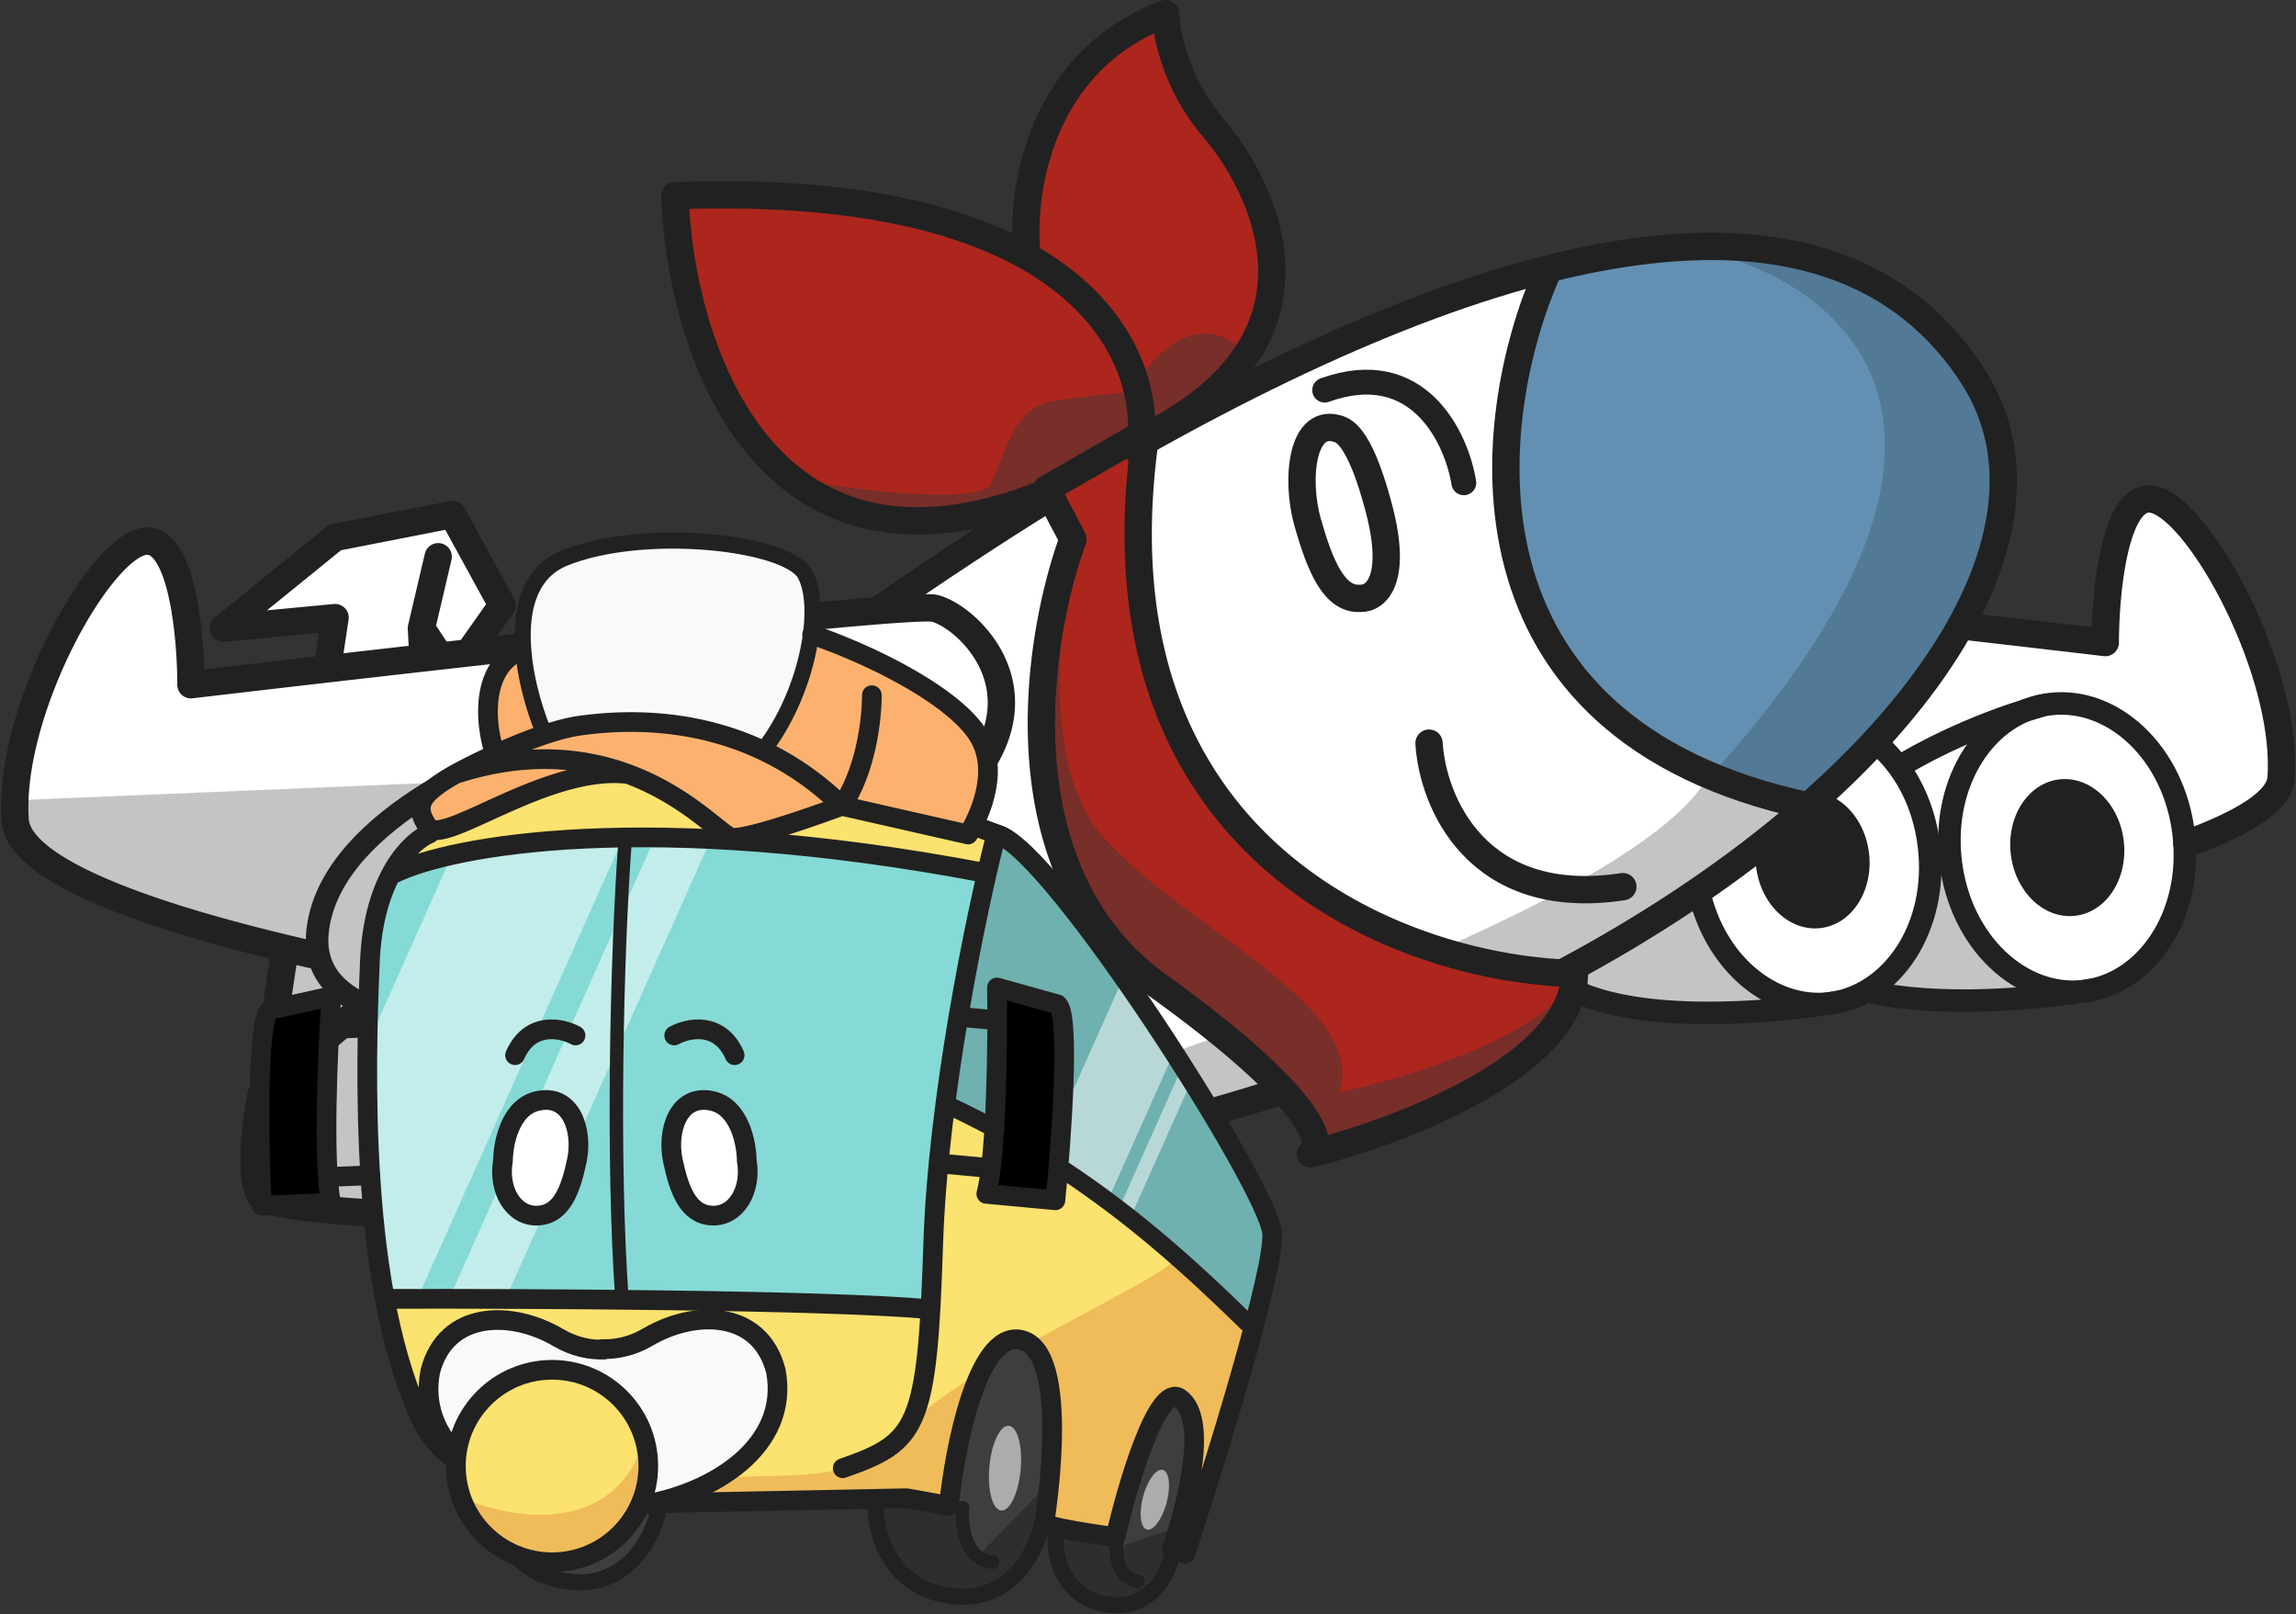 <svg fill="none" viewBox="0 0 1848 1299" xmlns="http://www.w3.org/2000/svg"><rect x="0" y="0" width="1848" height="1299" fill="#333333" stroke="none"/><mask id="a" x="10" y="202" width="1831" height="776" style="mask-type:alpha" maskUnits="userSpaceOnUse"><path d="M205.85 956l19-192c-68.5-14.5-207.2-53.7-214-94.5-8.5-51 48.5-205.5 102.5-231 43.2-20.4 47 63.834 43.5 108.5l106.5-15v-34l-83 5.5 83-70.5 100-18 36 70.5-17 34 330-34 124.5-85.5c82.333-44 256.4-135.2 294-148 47-16 130.5-47 177.5-49s191-2 216.5 30 110 85 82 182c-19.31 66.879-25.89 86.567-27.23 89.024l109.73 9.476c5-32.5 17.5-99.1 27.5-105.5s30.83 2 40 7c32.66 46 94.7 153.1 81.5 213.5l-81.5 54c3 35.667-15.8 108.8-115 116s-132.34 3-136.5 0c-31 5.667-97.9 17-117.5 17s-85.84-11.333-116.5-17h-54.5c-63.34 29-204.6 90.2-263 103-73 16-567 121-748 54.5z" fill="#fff"/></mask><g mask="url(#a)"><path d="M205.85 956l19-192c-68.5-14.5-207.2-53.7-214-94.5-8.5-51 48.5-205.5 102.5-231 43.2-20.4 47 63.834 43.5 108.5l106.5-15v-34l-83 5.5 83-70.5 100-18 36 70.5-17 34 330-34 124.5-85.5c82.333-44 256.4-135.2 294-148 47-16 130.5-47 177.5-49s191-2 216.5 30 110 85 82 182c-19.31 66.879-25.89 86.567-27.23 89.024l109.73 9.476c5-32.5 17.5-99.1 27.5-105.5s30.83 2 40 7c32.66 46 94.7 153.1 81.5 213.5l-81.5 54c3 35.667-15.8 108.8-115 116s-132.34 3-136.5 0c-31 5.667-97.9 17-117.5 17s-85.84-11.333-116.5-17h-54.5c-63.34 29-204.6 90.2-263 103-73 16-567 121-748 54.5z" fill="#fff"/><path d="M-35.652 646l381.5-16c9.166 37.667 36.1 120.1 70.5 148.5 43 35.5 64 45 99 35.5 28-7.6 57.666-77.833 69-112h12.5c3.166 32 25.5 97.6 89.5 104 24.929.779 69.462-10.823 88.492-56.462 3.966-17.913 6.988-34.372 9.008-47.538-.265 18.913-3.611 34.595-9.008 47.538-13.705 61.904-38.677 141.18-72.492 161.96-54.5 33.5 581.5-149 669.5-281.5l83 16-83 75c6.83 25.667 28.8 78.6 62 85s71.5-15.667 86.5-27.5c12.16-16.5 36.5-57.8 36.5-91h13c-.34 9 3.4 33.4 21 59s43.33 50.333 54 59.5l-137.5-8-73.5 16-169-16-294 102c-108.33 26.833-368.7 79.8-543.5 77s-219.83-13.167-220.5-18l22.5-193-254-92.5-11-27.5z" fill="#C4C4C4"/></g><mask id="b" x="1210" y="199" width="403" height="451" style="mask-type:alpha" maskUnits="userSpaceOnUse"><path d="M1298.4 578.5c-133.6-126-85.67-292.5-45-360 36-18 116.33-19.834 152-18.5 279.5 41.5 199 232.5 186 281-10.4 38.8-98.34 128.83-141 169l-152-71.5z" fill="#6390B2"/></mask><g mask="url(#b)"><path d="M1298.4 578.5c-133.6-126-85.67-292.5-45-360 36-18 116.33-19.834 152-18.5 279.5 41.5 199 232.5 186 281-10.4 38.8-98.34 128.83-141 169l-152-71.5z" fill="#6390B2"/><path d="M1375.4 626c264.8-291.6 98.66-406.17-17.5-427l-7-6 148-8.5 202 27.5 65 155.5-254 258.5-125 62.5-11.5-62.5z" fill="#527996"/></g><path d="M1054.4 364.5c-9.2 21.2 1.83 66.5 8.5 86.5 8.5 20.5 29.1 53.5 43.5 21.5 18-40-15.5-108-18-119.5s-22.5-15-34 11.5z" fill="#fff"/><mask id="c" x="543" y="13" width="726" height="911" style="mask-type:alpha" maskUnits="userSpaceOnUse"><path d="M683.35 409c52.4 14.8 129.17 1.167 161-7.5l20 36.5c-74 160-4 302.5 74 360 62.403 46 110 102.83 126 125.5 165.5-33.5 202.5-130 204.5-139s-29.5 4-104-17-158-91.5-195.5-142-51.5-141-53.5-169.5c-1.6-22.8 4.667-77.833 8-102.5 18.834-10.5 59.5-34.3 71.5-45.5 15.003-14 17.503-59.5 27.503-103S976.35 102.5 958.35 83c-14.4-15.6-19.333-50.833-20-66.5-5.5-6-26.5-6.7-66.5 38.5s-49.666 118.83-49.5 150c-62.8-49.2-210.83-47.833-277-41-17 85 72.5 226.5 138 245z" fill="#AC261D"/></mask><g mask="url(#c)"><path d="M683.35 409c52.4 14.8 129.17 1.167 161-7.5l20 36.5c-74 160-4 302.5 74 360 62.403 46 110 102.83 126 125.5 165.5-33.5 202.5-130 204.5-139s-29.5 4-104-17-158-91.5-195.5-142-51.5-141-53.5-169.5c-1.6-22.8 4.667-77.833 8-102.5 18.834-10.5 59.5-34.3 71.5-45.5 15.003-14 17.503-59.5 27.503-103S976.35 102.5 958.35 83c-14.4-15.6-19.333-50.833-20-66.5-5.5-6-26.5-6.7-66.5 38.5s-49.666 118.83-49.5 150c-62.8-49.2-210.83-47.833-277-41-17 85 72.5 226.5 138 245z" fill="#AC261D"/><path d="M797.85 389c-7.6 16.4-94.5 6.833-137 0l-12.5 37 127.5 33 46.5 243.5c13.166 113 79.5 325.4 239.5 271 160-54.4 201.33-137.67 202-172.5 12.83-21.5 30.8-53.3 0-8.5s-136.84 76.333-186 86.5c24.5-69.5-124.5-131.5-190-205.5-52.4-59.2-34.5-189.67-19-247.5l-24.5-26.5 24.5-20 56-32.5 75-66c-39.6-34-75.5 8.833-88.5 34.5-12.834.833-44.2 3.6-67 8-28.5 5.5-37 45-46.5 65.5z" fill="#782E29"/></g><path d="M1052.5 420.38c-9.77-34.369-4.98-86.216 25.81-74.834 10.23 3.781 20.39 23.154 29.96 57.691 18.31 63.913-1.24 78.78-13.31 78.224-21.27 1.529-32.68-26.712-42.46-61.081z" stroke="#212121" stroke-linecap="round" stroke-linejoin="round" stroke-width="22"/><path d="M1178.2 388.5c-5.87-36.182-36.49-101.75-112-74.573" stroke="#212121" stroke-linecap="round" stroke-linejoin="round" stroke-width="20"/><path d="M845.19 399.95c-44.675 27.58-90.773 58.053-136.97 90.051m212.47-134.57c306.8-172.29 556.98-221.16 666.5-53.93 87.74 133.99-61.03 337.96-328.5 480.78m-228.5 96.007c-2.33.744-4.66 1.483-7 2.218-407.5 128-800 99.5-813 82.5-10.4-13.6-4.334-60.667 0-82.5 22.011-19.414 49.627-43.198 81.538-70M1245.2 219.5c-51.33 117-81.2 366.6 210 429" stroke="#212121" stroke-linecap="round" stroke-linejoin="round" stroke-width="22"/><path d="M922.46 347.5c-49.175 331.12 198.39 431.96 344.73 435.88 0 73.992-141.61 127.58-212.41 145.12 11.82-7.154 3.85-44.252-122.69-135.41-126.54-91.162-98.349-277.47-68.439-359.23l-21.292-40.369 80.099-45.989zM253.69 768.74C129.68 740.66 15.1 702.444 12.19 660c-6-87.5 68.5-221.5 105-224.5 29.2-2.4 36.5 76 36.5 115.5 191.17-22.5 578.5-66.3 598.5-61.5 25 6 89.5 64 28 138.5a135.525 135.525 0 01-6 6.768M1579.2 503.67c42.43 4.865 81.87 9.452 115.3 13.388 0-39.5 7.3-117.9 36.5-115.5 36.5 3 111 137 105 224.5-1.27 18.598-30.57 36.384-75.8 52.862" stroke="#212121" stroke-linecap="round" stroke-linejoin="round" stroke-width="22"/><path d="M339.19 505.5l13.5-57.5m-13.5 57.5l1.254 23.5m-1.254-23.5l14 21.28M263.652 537l6.038-40-90 8.5 90-73 94.5-18.5 40 73-26.548 37.5M229.382 764l-16.757 111" stroke="#212121" stroke-linecap="round" stroke-linejoin="round" stroke-width="22"/><path d="M577.65 690.96c7.673 65.477-29.993 120.6-80.253 126.48-50.259 5.89-99.649-39.025-107.32-104.5-7.673-65.478 29.993-120.6 80.253-126.49 50.259-5.89 99.649 39.025 107.32 104.5z" stroke="#212121" stroke-width="18.144"/><ellipse transform="rotate(-6.684 483.86 701.95)" cx="483.86" cy="701.95" rx="45.772" ry="55.256" fill="#212121"/><path d="M462.42 586.96c-65.977 18.281-199.75 76.781-207 164.53-7.258 87.75 164.12 80.272 250.71 65.565" stroke="#212121" stroke-linecap="round" stroke-linejoin="round" stroke-width="18.144"/><path d="M1513.8 588.87c-2.62 4.777-6.07 9.851-10.2 15.144 20.45 16.852 36.04 44.039 40.02 77.998 7.29 62.193-28.56 111.29-72.3 116.42-40.92 4.796-84.02-29.446-95.37-84.801-5.52 3.884-10.88 7.593-16.02 11.091 15.1 57.852 62.61 97.695 113.5 91.731 56.77-6.654 96.27-67.79 88.21-136.55-4.49-38.26-22.75-70.819-47.84-91.03z" clip-rule="evenodd" fill="#212121" fill-rule="evenodd"/><path d="M1413.1 685.25a65.75 65.75 0 00.32 12.026c3.55 30.31 26.78 52.495 51.89 49.553 25.11-2.943 42.58-29.899 39.03-60.208-2.93-25.024-19.28-44.51-39.02-48.89-12.7 16.286-34.46 34.346-52.22 47.519z" clip-rule="evenodd" fill="#212121" fill-rule="evenodd"/><path d="M1481.1 806.06c-60.17 10.219-161.27 16.948-214.94-9.333" stroke="#212121" stroke-linecap="round" stroke-linejoin="round" stroke-width="18.144"/><path d="M782.65 681.06c7.673 65.478-29.993 120.6-80.253 126.49-50.259 5.89-99.649-39.025-107.32-104.5-7.673-65.478 29.993-120.6 80.253-126.49 50.259-5.89 99.649 39.025 107.32 104.5z" stroke="#212121" stroke-width="18.144"/><ellipse transform="rotate(-6.684 688.86 692.05)" cx="688.86" cy="692.05" rx="45.772" ry="55.256" fill="#212121"/><path d="M667.42 577.07c-30.112 8.344-74.345 25.065-114.23 49.121m157.94 180.97c-50.104 8.51-128.59 14.599-184.44 1.223" stroke="#212121" stroke-linecap="round" stroke-linejoin="round" stroke-width="18.144"/><path d="M1757.6 671.06c7.67 65.478-30 120.6-80.26 126.49-50.26 5.89-99.65-39.025-107.32-104.5s29.99-120.6 80.25-126.49c50.26-5.89 99.65 39.025 107.33 104.5z" stroke="#212121" stroke-width="18.144"/><ellipse transform="rotate(-6.684 1663.9 682.05)" cx="1663.9" cy="682.05" rx="45.772" ry="55.256" fill="#212121"/><path d="M1642.4 568.07c-29.74 8.239-73.24 24.647-112.73 48.22m156.44 179.88c-49.22 8.359-125.81 14.382-181.44 1.918" stroke="#212121" stroke-linecap="round" stroke-linejoin="round" stroke-width="18.144"/><path d="M1150.2 598c2.67 46 37.6 133.5 156 115.5M917.19 365c13.5-74.333-42.4-219.9-374-207.5 4 117.17 68.6 329.3 295 240.5" stroke="#212121" stroke-linecap="round" stroke-linejoin="round" stroke-width="22"/><path d="M826.69 206c-5.667-49 8.7-156.6 111.5-195 .333 16.167 8.5 57.2 38.5 92 37.5 43.5 104 166.5-50 246" stroke="#212121" stroke-linecap="round" stroke-linejoin="round" stroke-width="22"/><path d="M294.82 793.95c-9.803 248.24 42.526 355.94 69.916 378.77l104.51 38.56h271.73l216.6 34.24 65.955-254.08c-20.76-75.826-134.79-231.97-189.21-300.56l-43.967-24.506c-111.24-15.137-339.99-44.544-365.08-41.085-31.354 4.325-93.341 47.932-112.8 75.322-15.569 21.911-18.26 71.357-17.659 93.341z" fill="#85DAD5"/><mask id="d" x="293" y="625" width="731" height="621" style="mask-type:alpha" maskUnits="userSpaceOnUse"><path d="M294.82 793.95c-9.803 248.24 42.526 355.94 69.916 378.77l104.51 38.56h271.73l216.6 34.24 65.953-254.08c-20.76-75.826-134.79-231.97-189.21-300.56l-43.967-24.506c-111.24-15.137-339.99-44.544-365.08-41.085-31.354 4.325-93.341 47.932-112.8 75.322-15.569 21.911-18.26 71.357-17.659 93.341z" fill="#85DAD5"/></mask><g mask="url(#d)"><path d="M759.36 888.01l45.409-212.99 35.679 24.146 54.058 74.24 117.12 185.96 12.26 40.723-20.54 66.67c-21.748-20.66-71.434-67.029-96.229-87.211s-108.84-69.435-147.76-91.539z" fill="#6FB1AE"/><path fill="#fff" opacity=".5" d="M512.21 355.72l109.723 49.008-406.239 909.52-109.722-49.009zm565.09 43.3l56.353 25.17-406.238 909.52-56.353-25.17zm50.5 64.81l10.439 4.663-406.238 909.519-10.44-4.663zM669.34 355.72l37.976 16.962-406.238 909.52-37.976-16.963z"/></g><mask id="e" x="313" y="621" width="695" height="630" fill="#FCE26E" style="mask-type:alpha" maskUnits="userSpaceOnUse"><path d="M741.34 1053.4l-427.78-7.57c0 65.95 36.039 111 49.013 129.38 10.379 14.7 76.642 27.51 108.48 32.07h255.88l230.29 42.89 50.095-184.88-136.95-114.96c-31.835-19.821-97.81-58.455-107.04-54.419s-18.5 106.67-21.984 157.49zm47.57-349.91c-235.84-57.951-415.17-24.146-475.35 0l19.461-30.994c28.35-13.814 94.133-43.246 130.46-50.454 36.327-7.208 240.74 30.633 338.41 50.454l-12.974 30.994z"/></mask><g mask="url(#e)"><path d="M741.34 1053.4l-427.78-7.57c0 65.95 36.039 111 49.013 129.38 10.379 14.7 76.642 27.51 108.48 32.07h255.88l230.29 42.89 50.095-184.88-136.95-114.96c-31.835-19.821-97.81-58.455-107.04-54.419s-18.5 106.67-21.984 157.49zm47.57-349.91c-235.84-57.951-415.17-24.146-475.35 0l19.461-30.994c28.35-13.814 94.133-43.246 130.46-50.454 36.327-7.208 240.74 30.633 338.41 50.454l-12.974 30.994z" fill="#FCE26E"/><path d="M733.77 1145.3c-44.977 47.57-73.88 40.12-149.56 43.6l-55.14 18.74 71.718 59.11 390.66 60.54 61.628-231.37-108.48-82.16c-6.968 15.25-165.85 83.97-210.83 131.54z" fill="#EFBC59"/></g><mask id="f" x="410" y="1078" width="551" height="215" fill="#3E3E3E" style="mask-type:alpha" maskUnits="userSpaceOnUse"><path d="M527.63 1213.4l-112.08-17.3c-19.821 67.76 25.588 79.29 65.952 74.6 32.29-3.75 44.207-39.76 46.129-57.3zm235.7-3.6l-58.743-6.49c-4.685 50.45 21.983 77.12 63.789 82.17 33.444 4.04 53.578-19.94 59.464-32.44 3.964-9.73 13.19-41.08 18.38-88.65 5.189-47.57-10.091-77.01-18.38-85.77-7.568-1.45-24.867.07-33.516 17.65-8.65 17.59-24.267 83.01-30.994 113.53zm131.54 24.5l-43.967-4.68c-4.325 41.08 10.812 61.63 43.967 62.35 33.156.72 42.526-21.27 50.455-46.13 6.343-19.9 12.494-80.13 14.776-107.76-3.003-6.37-11.749-17.37-22.705-10.45-10.955 6.92-32.915 74-42.526 106.67z"/></mask><g mask="url(#f)"><path d="M527.63 1213.4l-112.08-17.3c-19.821 67.76 25.588 79.29 65.952 74.6 32.29-3.75 44.207-39.76 46.129-57.3zm235.7-3.6l-58.743-6.49c-4.685 50.45 21.983 77.12 63.789 82.17 33.444 4.04 53.578-19.94 59.464-32.44 3.964-9.73 13.19-41.08 18.38-88.65 5.189-47.57-10.091-77.01-18.38-85.77-7.568-1.45-24.867.07-33.516 17.65-8.65 17.59-24.267 83.01-30.994 113.53zm131.54 24.5l-43.967-4.68c-4.325 41.08 10.812 61.63 43.967 62.35 33.156.72 42.526-21.27 50.455-46.13 6.343-19.9 12.494-80.13 14.776-107.76-3.003-6.37-11.749-17.37-22.705-10.45-10.955 6.92-32.915 74-42.526 106.67z" fill="#3E3E3E"/><path d="M764.41 1207l-61.266-3.6-21.623 33.52 13.694 67.39 106.32 3.24 64.51 7.21 66.312-37.84 29.191-52.98-60.905 20.91v-20.91l-60.186-27.03-53.337 55.5c-16.722-7.78-16.098-27.75-13.695-36.76l-9.01-8.65z" fill="#000" opacity=".26"/></g><path d="M443.66 886.21c-29.696-4.037-37.6 29.552-37.841 46.85-3.243 13.455-4.108 41.013 18.38 43.607 22.489 2.595 32.916-17.418 35.319-27.75 7.087-19.22 13.839-58.671-15.858-62.707zm118.89 0c29.696-4.037 37.6 29.552 37.841 46.85 3.243 13.455 4.108 41.013-18.38 43.607-22.489 2.595-32.916-17.418-35.319-27.75-7.087-19.22-13.838-58.671 15.858-62.707z" fill="#fff"/><path d="M262.74 801.52l-43.967 12.253c-8.938 41.228-9.25 121.69-8.289 156.77l52.256-5.766v-163.26zm544.23-1.51l43.096 15.034c6.289 41.715 1.466 122.03-1.732 156.98l-51.782-9.09 10.418-162.92z" fill="#000"/><path d="M445.1 1072.9c-24.507-13.55-53.938-9.97-65.591-6.49-7.929 5.89-25.732 21.41-33.516 36.4-7.785 14.99 3.243 48.29 9.73 63.07l164.34 41.81c23.545-5.65 75.61-25.45 95.503-59.47 19.894-34.02 1.081-64.39-10.811-75.32-13.695-8.53-47.067-21.77-70.997-6.49-29.912 19.1-58.023 23.43-88.656 6.49z" fill="#F9F9F9"/><path d="M384.19 1131.3c-17.875 19.03-18.5 51.18-16.578 64.87 6.487 34.96 36.039 58.39 81.809 59.11 45.769.72 66.311-44.69 72.078-59.11 5.766-14.41-3.604-52.61-32.435-81.44-28.832-28.84-82.53-7.21-104.87 16.57z" fill="#FCE26E"/><path d="M518.26 1159.4c-24.795 77.85-107.88 62.95-146.32 45.77 3.965 20.18 26.813 58.31 86.494 49.38 59.68-8.94 64.75-67.16 59.825-95.15z" fill="#EFBC59"/><path d="M395.01 608.71c-57.374 17.01-59.224 46.73-52.978 59.464 26.669 5.406 89.017-37.841 138.03-45.769 39.21-6.343 86.974 32.435 105.95 52.617l85.052-25.949 104.87 19.101c38.562-72.438 10.812-59.464 0-86.133-10.744-26.503-98.364-61.547-118.91-69.764l-.379-.152c-19.821-7.928-198.94-13.334-240.02 7.929-32.868 17.01-28.11 66.192-21.623 88.656z" fill="#FCB26E"/><path d="M435.01 460.95c-21.912 27.678-9.13 96.104 0 126.86 94.854-12.686 159.89 1.922 180.56 10.812 43.607-47.932 34.958-130.1 31.354-140.91-2.883-8.649-51.176-17.539-74.961-20.902-36.52-3.484-115.04-3.532-136.95 24.146z" fill="#F9F9F9"/><path d="M345.66 670.78c-14.776 6.006-45.049 34.958-47.932 102.71-3.604 84.691-9.01 267.41 43.607 373.37 6.18 11.07 14.88 20.42 25.205 28.23m419.52-509.71l16.938 6.127c44.689 12.613 218.04 283.99 220.92 320.75 2.31 29.41-45.65 184.28-69.916 258.04l-10.812-3.6c14.055-42.17 28.831-105.24 6.487-121.46-17.875-12.97-42.045 69.08-51.896 111.73 0 0-46.25-6.25-57.302-10.82 0 0 23.425-140.19-19.461-148.12-34.309-6.34-52.497 86.5-57.302 133.71l-33.877-6.13c-53.239 1.03-159.44 3.12-212.65 4.23" stroke="#212121" stroke-linecap="round" stroke-linejoin="round" stroke-width="15.857"/><path d="M763.35 889.54a722.52 722.52 0 0137.766 19.012m202.26 155.42c-39.386-38.37-87.258-83.29-150.31-124.47" stroke="#212121" stroke-linecap="round" stroke-linejoin="round" stroke-width="14.416"/><path d="M800.47 676.91c-14.896 58.984-45.625 206.5-49.373 324.71-4.685 147.76-12.614 158.93-72.799 179.84M317.91 702.5c44.929-21.623 202.9-51.896 475.35 0m-481.12 342.7c110.52-.36 352.46.79 436.07 8.29" stroke="#212121" stroke-linecap="round" stroke-linejoin="round" stroke-width="15.857"/><path d="M503.15 676.19c-6.728 90.939-10.596 257.25-2.523 369.4" stroke="#212121" stroke-linecap="round" stroke-linejoin="round" stroke-width="10.812"/><path d="M432.59 885.94c-21.912 4.901-27.63 33.997-27.75 47.932-4.162 23.425 8.289 45.048 27.75 44.328 19.461-.721 26.669-20.543 31.714-44.328 5.046-23.786-4.324-54.059-31.714-47.932zm30.63-52.7c-11.172-6.126-36.544-11.532-48.653 15.857M573.29 885.94c21.912 4.901 27.63 33.997 27.75 47.932 4.162 23.425-8.289 45.048-27.75 44.328-19.461-.721-26.669-20.543-31.714-44.328-5.046-23.786 4.324-54.059 31.714-47.932zm-30.64-52.7c11.172-6.126 36.544-11.532 48.653 15.857M293.31 826.92l-27.008 1.074M298.04 945.76l-27.008 1.074m-4.572 21.096c-6.745-31.76-2.65-124.09.241-166.28l-49.337 10.979c-10.949 7.649-9.042 108.2-6.72 157.52l55.816-2.219zm508.07-149.5l26.912 2.51m-37.952 115.9l26.912 2.511m3.438 21.319c8.426-31.355 9.253-123.77 8.613-166.06l48.682 13.59c10.526 8.221 3.268 108.53-1.676 157.66l-55.619-5.188z" stroke="#212121" stroke-linecap="round" stroke-linejoin="round" stroke-width="15.857"/><path d="M485.92 1086c-11.079.31-23.75-2.1-36.666-9.69-37.397-22-90.191-22-102.95 27.27-4.927 26.08 3.836 48.14 20.107 65.51" stroke="#212121" stroke-linecap="round" stroke-linejoin="round" stroke-width="15.838"/><path d="M484.84 1085.6c11.079.31 23.75-2.09 36.666-9.69 37.396-22 90.191-22 102.95 27.28 11.376 60.2-50.23 99.03-108.72 108.03" stroke="#212121" stroke-linecap="round" stroke-linejoin="round" stroke-width="15.838"/><circle cx="444.36" cy="1179.7" r="77.432" stroke="#212121" stroke-width="15.838"/><path d="M774.8 1213.2c-1.321 13.81 1.658 41.95 24.146 43.97m99.734-15.87c-.936 9.74 1.175 29.57 17.112 30.99" stroke="#212121" stroke-linecap="round" stroke-linejoin="round" stroke-width="10.812"/><path d="M704.62 1209.6c-.601 24.5 12.613 73.88 70.276 75.32 42.093 0 60.065-39.4 63.789-59.11M530.2 1214.2c-3.724 19.7-21.696 59.11-63.789 59.11-24.407-.61-40.851-9.81-51.654-22.08m434.733-12.83c-.423 17.35 8.883 52.31 49.488 53.33 29.643 0 42.298-27.9 44.921-41.85" stroke="#212121" stroke-linecap="round" stroke-linejoin="round" stroke-width="12.974"/><path d="M397.91 605.19c-6.367-19.34-11.965-62.347 16.578-79.646a124.174 124.174 0 015.023-2.88m258.06 125.77l101.63 23.065s28.183-43.102 9.731-77.123c-12.779-23.56-53.211-49.222-97.58-68.835a504.376 504.376 0 00-37.652-14.864m23.871 137.76c-25.107 9.37-77.988 27.606-88.656 25.588-7.724-1.462-35.042-33.28-83.354-51.175m172.01 25.587c-77.844-76.042-172.01-69.915-210.83-64.51-31.054 4.325-79.731 27.75-100.19 38.923m311.02 25.587c19.606-28.254 24.267-71.117 24.146-89.016m-335.16 63.429c-29.192 16.577-33.516 25.948-21.984 42.526 11.533 16.577 95.294-50.455 160.99-42.526m-139.01 0c57.765-18.649 103.92-12.996 139.01 0" stroke="#212121" stroke-linecap="round" stroke-linejoin="round" stroke-width="15.857"/><path d="M437.2 588.25c-15.617-37.72-34.093-118.35 16.938-139.11 63.789-25.948 179.84-12.974 193.89 12.974s2.883 90.818-29.912 136.59" stroke="#212121" stroke-linecap="round" stroke-linejoin="round" stroke-width="12.974"/><ellipse transform="rotate(5.123 808.91 1181.4)" cx="808.91" cy="1181.4" rx="12.643" ry="34.237" fill="#ACACAC"/><ellipse transform="rotate(15 929.5 1206.8)" cx="929.5" cy="1206.8" rx="9.777" ry="24.81" fill="#ACACAC"/></svg>